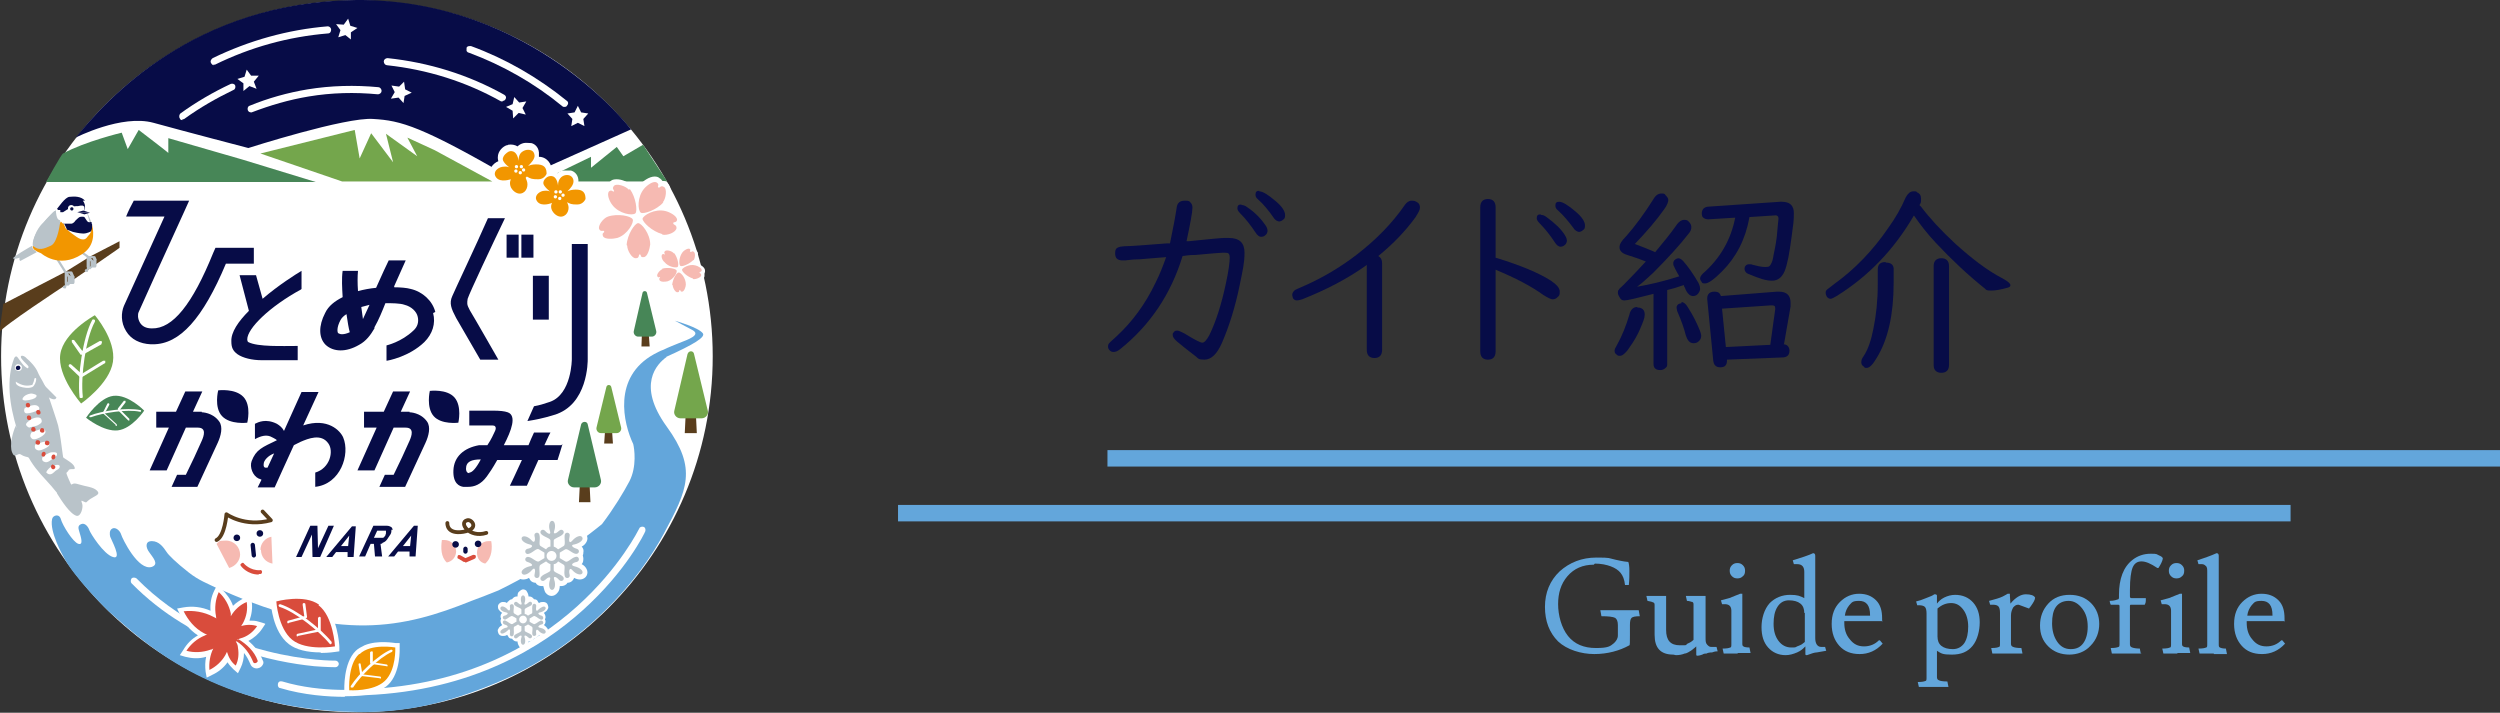 <?xml version="1.0" encoding="UTF-8"?>
<svg id="_レイヤー_1" data-name="レイヤー_1" xmlns="http://www.w3.org/2000/svg" version="1.1" viewBox="0 0 456 130">
  <rect x="0" y="0" width="456" height="130" fill="#333333" stroke="none"/>
  <!-- Generator: Adobe Illustrator 29.5.0, SVG Export Plug-In . SVG Version: 2.1.0 Build 137)  -->
  <defs>
    <style>
      .st0 {
        fill: #63a6db;
      }

      .st1 {
        stroke: #63a6db;
        stroke-miterlimit: 10;
        stroke-width: 3px;
      }

      .st1, .st2, .st3 {
        fill: none;
      }

      .st4 {
        fill: #fff;
      }

      .st5 {
        fill: #f6bab2;
      }

      .st6 {
        fill: #593d1c;
      }

      .st7 {
        fill: #b9c3c9;
      }

      .st8 {
        fill: #478657;
      }

      .st9 {
        fill: #63a6db;
      }

      .st10 {
        fill: #f29600;
      }

      .st11 {
        fill: #070c47;
      }

      .st12 {
        fill: #d94c3c;
      }

      .st3 {
        stroke: #593d1c;
        stroke-linecap: round;
        stroke-linejoin: round;
        stroke-width: .7px;
      }

      .st13 {
        fill: #74a64c;
      }
    </style>
  </defs>
  <rect class="st2" x="202" width="212" height="130"/>
  <line class="st1" x1="417.8" y1="93.6" x2="163.8" y2="93.6"/>
  <line class="st1" x1="202" y1="83.6" x2="456" y2="83.6"/>
  <g>
    <circle class="st4" cx="65.1" cy="65" r="64.9"/>
    <g>
      <path class="st4" d="M15.9,38.7c0,0,0,0,0,0,0,0,0-.1,0-.3s0-.4,0-.4c0,0,0-.2,0-.2l-.3-.2h-.8c0,0-.8,0-.8,0l-1.9,1.2-.2.2h-.3s0-.2,0-.2v-.2h-.7c0,0,0-.2,0-.2,0,0,0,0,0,0,0,0,0,0-.2.2v.6c0,0-.2.2-.2.3s0,.3,0,.3v.2c.1,0,.3,0,.3,0l.2.2.5.2h0s.4.4.4.4h0c0,0,1,.1,1,.1s.5,0,.5,0c0,0,.2,0,.3-.1.1,0,.4-.3.4-.3,0,0,.5-.4.5-.4l.3-.4h.9s.1.2.1.3c0,0,.2.3.3.4,0,0,.3.3.3.3h.3s-.6-1.8-.6-1.8v-.2Z"/>
      <path class="st7" d="M15.9,38.7v.2c0,0,.5,1.8.5,1.8h.1s.2,0,.2,0h0c-.3-.9-.7-1.7-.8-1.9Z"/>
      <g>
        <path class="st0" d="M121.5,65.1c5.1-2.3,7.2-3.6,6.7-4.3-.8-1.1-5.1-2.3-5.1-2.3,0,0,1.3.7,3.2,1.7,1.6.9-.7,1.7-2.5,2.4-.7.3-1.8.7-2.8,1.2-.6.2-1.1.5-1.7.8,0,0,0,0,0,0h0c-7.6,4.2-5.6,12.6-3.8,16.4.2.8.7,4.1-.7,6.8-1,1.9-2.8,4.9-5,7.8-1.6,1.3-9,7.3-18.9,12.1-1.7.7-3.3,1.3-4.9,1.9-12.4,5-24.1,7.6-45.6-2,0,0-.4-.1-.8-.3-1.8-.9-3.3-1.4-5.2-2.9-2.3-1.8-3.7-3.2-4-3.7-.6-.9-1.4-2-2.7-2s-1.1,1.2-.5,2c.6.9,1.9,2.2.5,2.7-2.5.8-5.4-5.2-5.6-5.9-.2-.7-1-1.4-1.6-1.1-.6.3-.5,1.1-.4,1.5.1.4,2.3,4.3.5,3.7-1.7-.5-4.1-4.3-4.3-4.9-.2-.6-.8-1.4-1.5-1.1-.7.3-.5.8-.3,1.5.2.7.8,2.4-.2,2.1-1-.3-2.9-3.4-3.2-4.5-.3-1.1-1.5-.7-1.6,0-.5,2.3,2,6.7,2,6.7,1.9,3.9,8.3,10.1,8.3,10.1,6.3,5.5,18.2,17.1,42.8,18.3,7.3.3,15.3,0,27.8-5.2,16.4-6.8,26.4-19.2,30.7-27.3,4.3-8,6.1-11.8.5-19.5-5.5-7.6-1.8-11.4,0-12.7Z"/>
        <path class="st11" d="M13.8,25.1s8.4-4.3,14.2-2.7,17.3,4.6,17.3,4.6c0,0,17.8-5.7,22.8-5.3,5,.3,8.7,1.2,26,11.3l21-9.4S97.2-.2,65,0C35.3.3,19.4,18.2,13.8,25.1Z"/>
        <path class="st4" d="M103,19.5c-.2,0-.3,0-.4-.1-5.1-4.2-10.9-7.5-17.1-9.8-.2,0-.3-.2-.4-.3,0-.2,0-.3,0-.5,0-.3.3-.4.6-.4s.2,0,.2,0c6.3,2.3,12.2,5.7,17.5,10,.3.2.3.6,0,.9-.1.2-.3.2-.5.2Z"/>
        <path class="st4" d="M39,11.9h0c-.2,0-.4-.2-.5-.4-.2-.3,0-.7.3-.9,6.6-3.2,13.7-5.2,21-5.8h0c.3,0,.6.3.6.6,0,.4-.2.7-.6.7-7.2.6-14.1,2.5-20.6,5.7,0,0-.2,0-.3,0h0Z"/>
        <polygon class="st4" points="45 12.7 45.8 13.8 47.2 13.8 46.3 14.9 46.8 16.2 45.5 15.7 44.4 16.6 44.4 15.2 43.3 14.4 44.6 14 45 12.7"/>
        <polygon class="st4" points="63.5 3.4 63.9 4.7 65.2 5.1 64 5.9 64 7.2 63 6.4 61.7 6.8 62.1 5.5 61.3 4.4 62.7 4.5 63.5 3.4"/>
        <polygon class="st4" points="73.7 14.9 73.9 16.3 75.1 16.9 73.8 17.5 73.6 18.8 72.7 17.8 71.3 18 72 16.8 71.4 15.6 72.8 15.8 73.7 14.9"/>
        <polygon class="st4" points="105.4 19.3 106 20.5 107.3 20.7 106.4 21.7 106.6 23 105.4 22.4 104.2 23 104.4 21.7 103.5 20.7 104.8 20.5 105.4 19.3"/>
        <polygon class="st4" points="93.8 17.7 94.7 18.7 96 18.5 95.3 19.7 95.9 20.9 94.6 20.6 93.6 21.6 93.5 20.2 92.3 19.5 93.5 19 93.8 17.7"/>
        <polygon class="st8" points="117.3 26.4 113.7 28.5 112.5 26.8 107.8 30.6 107.8 28.6 98.5 33.1 121.7 33.1 117.3 26.4"/>
        <path class="st8" d="M30.7,25.1v2.8c.1,0-5.4-4.2-5.4-4.2l-2,3.5-1.1-3s-6.7,1.6-10.7,3.8c-.3.1-3.1,5.2-3.1,5.2h49.2l-13.4-4.1-13.5-3.9Z"/>
        <polygon class="st13" points="74.3 25.1 76.1 28.5 70.4 24.4 71.7 29.6 67.7 24.3 65.6 28.9 64.7 23.7 47.5 28 62.4 33.1 89.8 33.1 79.3 27.4 74.3 25.1"/>
        <g>
          <polygon class="st6" points="126.9 74.9 125.1 74.9 124.9 79 127.1 79 126.9 74.9"/>
          <path class="st13" d="M128,76.3h-3.9c-.7,0-1.3-.7-1.1-1.4l2.4-10.3c.2-.7,1.1-.7,1.2,0l2.5,10.3c.2.7-.4,1.4-1.1,1.4Z"/>
        </g>
        <g>
          <polygon class="st6" points="118.3 60.4 117.1 60.4 117 63.2 118.5 63.2 118.3 60.4"/>
          <path class="st8" d="M119.1,61.4h-2.7c-.5,0-.9-.5-.8-1l1.6-7c.1-.4.7-.4.8,0l1.7,7c.1.5-.3,1-.8,1Z"/>
        </g>
        <g>
          <polygon class="st6" points="107.5 87.6 105.8 87.6 105.6 91.6 107.7 91.6 107.5 87.6"/>
          <path class="st8" d="M108.5,88.9h-3.8c-.7,0-1.3-.7-1.1-1.4l2.4-10.1c.2-.6,1.1-.6,1.2,0l2.4,10.1c.2.7-.4,1.4-1.1,1.4Z"/>
        </g>
        <g>
          <polygon class="st6" points="111.6 78 110.4 78 110.2 80.9 111.8 80.9 111.6 78"/>
          <path class="st13" d="M112.4,79h-2.8c-.5,0-.9-.5-.8-1l1.8-7.4c.1-.5.8-.5.9,0l1.8,7.4c.1.5-.3,1-.8,1Z"/>
        </g>
        <path class="st4" d="M45.8,20.5c-.2,0-.5-.1-.6-.4-.1-.3,0-.7.3-.8,3.4-1.4,7-2.4,10.6-3,4.3-.7,8.6-.8,12.9-.4.3,0,.6.3.6.7,0,.3-.3.6-.7.6-4.2-.4-8.4-.3-12.6.4-3.6.6-7,1.6-10.4,2.9,0,0-.2,0-.2,0Z"/>
        <path class="st4" d="M33.3,21.9c-.2,0-.4,0-.5-.3-.2-.3-.1-.7.1-.9,2.9-2.1,6-3.9,9.2-5.4.3-.1.7,0,.8.3.1.3,0,.7-.3.8-3.1,1.5-6.1,3.2-9,5.3-.1,0-.2.1-.4.1Z"/>
        <path class="st4" d="M91.7,18.5c-.1,0-.2,0-.3,0-6.4-3.6-13.4-5.8-20.8-6.6-.3,0-.6-.3-.6-.7,0-.3.3-.6.7-.6,7.5.8,14.7,3,21.3,6.7.3.2.4.5.2.8-.1.2-.3.3-.5.3Z"/>
        <path class="st4" d="M62.9,127.1c-3,0-7.5-.3-11.8-1.6-.3,0-.5-.4-.4-.8s.4-.5.8-.4c7.3,2.2,15.1,1.4,15.2,1.4,36.5-1.5,49.7-29,49.9-29.3.1-.3.5-.4.8-.3.3.1.4.5.3.8-.1.3-3.4,7.2-11.4,14.4-7.3,6.6-20.1,14.7-39.6,15.5-.1,0-1.6.2-3.8.2Z"/>
        <path class="st4" d="M57.2,121.5c-7-.7-21.8-3.5-33.2-15.1-.2-.2-.2-.6,0-.9.2-.2.6-.2.9,0,15,15.3,36.1,15,36.3,15,.3,0,.6.3.6.6,0,.3-.3.6-.6.6,0,0-1.6,0-4.1-.2Z"/>
        <g>
          <path class="st4" d="M121.6,37.6c0,0-.1,0-.2,0,0,0,.1-.1.2-.2.6-.7.8-2,.7-2.9-.1-.7-.5-1.1-.7-1.3-.3-.2-.5-.2-.8-.2-.1-.2-.3-.4-.5-.5-.2-.2-.5-.3-.9-.3-1,0-2.2.9-2.7,1.5-.3.4-.6.8-.8,1.3-.2-.4-.4-.7-.6-1-.6-.8-1.9-1.3-2.8-1.3s-1.1.3-1.3.5c-.2.2-.3.5-.4.7-.2,0-.4.2-.6.4-1,1,0,2.9.5,3.7.1.2.3.4.5.5-.2,0-.5.1-.7.2-.9.3-1.8,1.3-2.1,2.1-.3.7-.2,1.2,0,1.5.1.3.3.5.5.6,0,.2,0,.5.1.6.2.5.7,1,2.1,1s1.1,0,1.6-.2c.2,0,.5-.2.7-.3,0,.2,0,.4,0,.6,0,.9.5,2,1.1,2.6.4.4.9.7,1.4.7h0s0,0,0,0c.3,0,.6-.1.8-.3.2,0,.4.1.6.1h0c1.4,0,2-2.1,2-3.1,0-.5,0-.9-.1-1.3.4.2.8.3,1.2.4.2,0,.4,0,.6,0,1.2,0,3-.8,3.1-2,0-.3,0-.6-.1-.8.1-.2.2-.4.2-.6.2-1.4-1.7-2.3-2.7-2.6Z"/>
          <path class="st5" d="M114.4,44.8c0,.9.9,2.4,1.6,2.3.7,0,.4-.7.7-.7.3,0,0,.6.7.5.7,0,1.1-1.5,1.2-2.3,0-2-1.6-3.9-2.2-3.9-.6,0-2,2.1-2.1,4Z"/>
          <path class="st5" d="M110.9,39.5c-.9.3-1.9,1.7-1.6,2.3.3.6.8.1.9.4.1.3-.5.2-.2.9.3.6,1.8.5,2.6.3,1.9-.6,3.1-2.9,2.8-3.4-.3-.6-2.7-1.1-4.5-.5Z"/>
          <path class="st5" d="M114.7,34.6c-.6-.7-2.3-1.2-2.7-.7-.5.5.1.8,0,1-.2.2-.4-.4-.9,0-.5.5.1,1.9.6,2.5,1.2,1.6,3.7,2,4.2,1.5.4-.4.1-2.9-1-4.4Z"/>
          <path class="st5" d="M120.9,36.9c.6-.7.8-2.5.2-2.8-.6-.4-.8.3-1,.1-.3-.2.3-.5-.3-.9-.6-.4-1.8.5-2.3,1.1-1.3,1.5-1.2,4-.6,4.4.5.3,2.9-.5,4.1-1.9Z"/>
          <path class="st5" d="M120.8,42.8c.9.2,2.5-.4,2.6-1.2,0-.7-.6-.5-.6-.9,0-.3.6,0,.7-.6,0-.7-1.3-1.4-2.1-1.6-2-.5-4.1.8-4.2,1.4,0,.6,1.7,2.3,3.6,2.8Z"/>
        </g>
        <g>
          <path class="st4" d="M126.9,48s0,0-.1,0c0,0,0,0,.1-.1.4-.4.5-1.2.4-1.6,0-.4-.3-.6-.4-.7-.1,0-.3-.1-.4-.1,0-.1-.2-.2-.3-.3-.1,0-.3-.1-.5-.1-.6,0-1.2.5-1.5.9-.2.2-.3.5-.4.7-.1-.2-.2-.4-.4-.6-.4-.5-1.1-.7-1.6-.7s-.6.1-.7.3c-.1.1-.2.3-.2.4-.1,0-.2.1-.3.2-.6.6,0,1.7.3,2.1,0,.1.2.2.3.3-.1,0-.3,0-.4,0-.5.2-1,.7-1.2,1.2-.2.4-.1.7,0,.9,0,.2.2.3.3.4,0,.1,0,.3,0,.4.1.3.4.6,1.2.6s.7,0,.9-.1c.1,0,.3-.1.4-.2,0,.1,0,.2,0,.3,0,.5.3,1.1.6,1.5.2.3.5.4.8.4h0s0,0,0,0c.2,0,.3,0,.4-.2.1,0,.2,0,.3,0h0c.8,0,1.1-1.2,1.2-1.8,0-.3,0-.5,0-.8.2.1.5.2.7.2.1,0,.2,0,.3,0,.7,0,1.7-.4,1.8-1.1,0-.2,0-.3,0-.5,0-.1.1-.2.1-.4.1-.8-1-1.3-1.6-1.5Z"/>
          <path class="st5" d="M122.7,52c0,.5.5,1.4.9,1.3.4,0,.2-.4.4-.4.2,0,0,.3.4.3.4,0,.7-.9.7-1.3,0-1.2-.9-2.2-1.3-2.2-.4,0-1.1,1.2-1.2,2.3Z"/>
          <path class="st5" d="M120.8,49.1c-.5.2-1.1,1-.9,1.3.2.4.5,0,.5.2,0,.2-.3.1-.1.5.2.4,1.1.3,1.5.2,1.1-.4,1.8-1.6,1.6-2-.2-.3-1.5-.6-2.6-.3Z"/>
          <path class="st5" d="M122.9,46.2c-.3-.4-1.3-.7-1.6-.4-.3.3,0,.5,0,.6-.1.1-.2-.2-.5,0-.3.3,0,1.1.4,1.4.7.9,2.1,1.1,2.4.9.3-.3,0-1.7-.6-2.5Z"/>
          <path class="st5" d="M126.5,47.5c.3-.4.4-1.4,0-1.6-.3-.2-.4.2-.6,0-.2-.1.2-.3-.1-.5-.3-.2-1.1.3-1.3.6-.7.9-.7,2.3-.4,2.5.3.2,1.6-.3,2.4-1.1Z"/>
          <path class="st5" d="M126.4,50.9c.5.1,1.5-.3,1.5-.7,0-.4-.3-.3-.3-.5,0-.2.3,0,.4-.4,0-.4-.7-.8-1.2-.9-1.1-.3-2.4.5-2.4.8,0,.4,1,1.3,2,1.6Z"/>
        </g>
        <g>
          <path class="st13" d="M11,64.6c-.6,4,3.8,9,3.8,9,0,0,5.2-3.6,5.8-7.6s-3.3-8.5-3.3-8.5c0,0-5.7,3.1-6.3,7.1Z"/>
          <path class="st4" d="M14.9,72.6s0,0-.1,0c-.2,0-.3,0-.3-.3-.4-3.7.6-10.7,2.3-13.9,0-.1.2-.2.4-.1.1,0,.2.2.1.4-1.7,3.1-2.6,10-2.2,13.6,0,.1,0,.2-.1.3Z"/>
          <path class="st4" d="M14.9,68.8c-.1,0-.2,0-.3,0l-2-1.9c-.1-.1-.1-.3,0-.4.1-.1.3-.1.4,0l1.9,1.7,3.9-2.4c.1,0,.3,0,.4,0,0,.1,0,.3,0,.4l-4.1,2.5s0,0,0,0Z"/>
          <path class="st4" d="M18.5,62.8h0s-3.4,1.9-3.4,1.9c-.1,0-.3,0-.4,0l-1.6-2.3c0-.1,0-.3,0-.4.1,0,.3,0,.4,0l1.5,2,3.2-1.8c.1,0,.3,0,.4.1,0,.1,0,.3-.1.4Z"/>
        </g>
        <g>
          <path class="st4" d="M48.2,113.7l-1-.3c-.6-.2-1.1-.2-1.7-.2.4-1.1.6-2.3.4-3.6l-.2-1.1-1,.5c-.8.4-1.6.9-2.2,1.5-.4-1.2-1.2-2.2-2.1-3.1l-.8-.7-.5,1c-.6,1.2-.8,2.4-.7,3.7-1.6-.7-3.3-.9-5-.6l-1.1.2.5,1c.7,1.6,1.8,2.9,3.3,3.9-1.1.6-2,1.5-2.7,2.7l-.6.9,1,.3c1.2.3,2.5.4,3.8,0-.2.9-.2,1.8-.1,2.7l.2,1.1,1-.5c1.1-.5,2.1-1.3,2.8-2.3.3.5.7.9,1.1,1.3l.8.7.5-1c.4-.8.6-1.8.6-2.7.5.6.8,1.2,1.2,2.1.2.5.8.8,1.3.7s.7-.3.9-.6.2-.6,0-.9c-.5-1.3-1.4-2.5-2.6-3.5,1-.5,1.9-1.3,2.5-2.2l.6-.9Z"/>
          <path class="st12" d="M43.4,116.7h-.2c.4-.2.8-.3,1.1-.4,1.1-.4,2-1.2,2.6-2.1-.9-.3-2-.3-2.9,0,.1-.2.2-.4.3-.5.7-1.3.9-2.6.7-3.9-1.2.5-2.2,1.4-2.9,2.6,0-.2,0-.3,0-.5-.3-1.5-1.1-2.9-2.2-3.9-.6,1.3-.8,2.9-.5,4.4,0,.1,0,.3.1.4-.2-.1-.4-.2-.6-.3-1.7-.9-3.6-1.2-5.4-1,.8,1.6,2,3.1,3.7,4,.2.1.4.2.6.3-.1,0-.3,0-.4.1-1.5.6-2.6,1.6-3.4,2.8,1.4.4,3,.3,4.4-.2.2,0,.3-.1.5-.2-.6,1.2-.8,2.6-.7,3.9,1.2-.6,2.2-1.5,2.9-2.7.1-.2.2-.4.3-.6.3,1,.8,1.9,1.6,2.5.5-1,.6-2.1.4-3.3,0-.4-.2-.8-.4-1.1h.2c1.4.9,2.4,2.3,3,3.8.2.4.9,0,.8-.3-.6-1.7-2-3-3.5-3.9Z"/>
        </g>
        <g>
          <g>
            <g>
              <path class="st11" d="M55,52.7v-3.3c-1,.6-4.2,2.6-7.1,5.1l-1.2-4.3h-3s1.7,6.5,1.7,6.5c-1.9,1.9-3.3,3.9-3.2,5.6,0,1.1.3,1.7,1.1,2.3,1,.7,2.7,1.1,4.4,1.1,2.7,0,5.4,0,6.6,0v-2.6c-2.7,0-7.3.2-9-.7-.1,0-.2-.3-.2-.5,0-2,4.1-6,9.8-9.1Z"/>
              <g>
                <path class="st11" d="M74.7,75.1h-1.6l1.7-3.7h-3.1s-1.7,3.7-1.7,3.7h-3.6v2.9h2.3l-3.5,7.8h3.1s3.5-7.8,3.5-7.8h2.2c1.6,0,1.1,1.5.7,2.4-.7,1.6-1.9,4.2-2.9,6.2h-1.6s-1,2.2-1,2.2h4.7s0,0,0,0c.7-1.5,2.6-5.6,3.7-8,.6-1.3,1-2.9.3-3.9-1.2-1.7-3.2-1.7-3.2-1.7Z"/>
                <path class="st11" d="M82.9,72.5c-1.4-1.6-4.5-1.2-4.5-1.2,0,0-.7,3,.7,4.6,1.4,1.6,4.5,1.2,4.5,1.2,0,0,.7-3-.7-4.6Z"/>
              </g>
              <g>
                <g>
                  <path class="st11" d="M62.6,79.8c-.5-1.2-2.8-3.7-7.3-2.2l2.8-6.1h-3.1s-1.4,3.1-1.4,3.1h0s-1.8,4-1.8,4c-.3-.6-.8-1-1.3-1.3-2-1-3.4-.3-4,0v2.8c1.1-.6,2-.8,2.8-.5,0,0,1.1.5,1.2.7-2.7,1.3-3.8,1.7-4.6,3.8-.4,1.1.2,2.7,1.3,3.2.1,0,.3.1.5.2l-.7,1.4h3.1s1.4-3.1,1.4-3.1h0s2.1-4.6,2.1-4.6c.4-.2.8-.4,1.2-.6,1.4-.6,3.8-1.6,5.1.3,1,1.4.3,4.5-2.4,5.3v2.6c4.6-.5,6.4-5.9,5.1-9ZM48.4,85.3s-.4,0-.3-.7c0-.6.8-1.5,1.9-1.9l-1.2,2.6c-.1,0-.2,0-.3,0Z"/>
                  <path class="st11" d="M79.4,56.9c-.5-2-2.3-3.7-4.5-4.2-.7-.2-1.9-.3-3-.3,0,0,0-.1,0-.2l2.1-4.7h-3.1s-.9,1.9-.9,1.9h0s0,0,0,0l-1.4,3.1c-1.1.1-2.2.3-3.3.6-.1-1.4-.1-2.7,0-3.7h-2.8c-.2,1.4-.1,3.1,0,4.8-1.4.7-2.6,1.6-3.2,2.9-1.2,2.3-1.2,4.5.1,5.8,1.4,1.3,3.7,1.4,6.1,0,1.3-.7,2.1-1.8,2.8-3h0s0-.2,0-.2c.8-1.4,1.4-2.9,2-4.4,1.1,0,2.7,0,3.5.3,1.2.3,2.2,1.2,2.4,2.2.2.9,0,1.8-.8,2.5-2.2,2.1-4.9,2.7-4.9,2.7v2.8c.2,0,4.1-.7,6.9-3.4,1.5-1.5,2.1-3.4,1.6-5.3ZM67.4,55.6l-1.2,2.6c-.1-.7-.2-1.4-.3-2.2.5-.1,1-.3,1.5-.4ZM61.7,60.8c-.2-.2-.3-1.1.4-2.4.2-.4.6-.8,1.1-1.1.2,1.4.4,2.6.6,3.3-1.1.5-1.8.4-2,.2Z"/>
                </g>
                <g>
                  <path class="st11" d="M36.8,75.1h-1.6l1.7-3.7h-3.1s-1.7,3.7-1.7,3.7h-3.6v2.9h2.3l-3.5,7.8h3.1s3.5-7.8,3.5-7.8h2.2c1.6,0,1.1,1.5.7,2.4-.7,1.6-1.9,4.2-2.9,6.2h-1.6s-1,2.2-1,2.2h4.7s0,0,0,0c.7-1.5,2.6-5.6,3.7-8,.6-1.3,1-2.9.3-3.9-1.2-1.7-3.2-1.7-3.2-1.7Z"/>
                  <path class="st11" d="M44.4,72.4c-1.5-1.6-4.6-1.2-4.6-1.2,0,0-.8,3.1.7,4.7s4.6,1.2,4.6,1.2c0,0,.8-3.1-.7-4.7Z"/>
                </g>
              </g>
              <g>
                <rect class="st11" x="92.4" y="42.8" width="2.2" height="4.2"/>
                <rect class="st11" x="95.1" y="42.8" width="2.2" height="4.2"/>
                <path class="st11" d="M92.1,39.8h-3.1c-2.1,4.8-6,13-6.5,14.2-.6,1.3-.2,2.3.7,4,.8,1.4,4.4,7.6,4.4,7.6h3.3s-4.4-7.7-5.2-9c-.6-1.1-.5-1.3-.4-2.1.3-1,4.4-9.7,6.8-14.7Z"/>
              </g>
            </g>
            <path class="st11" d="M39.3,45.2l-.4.9c-3.8,9.4-7.4,13.9-11.2,13.8-1.1,0-1.8-.4-2.2-1.1-.4-.7-.4-1.5-.2-1.9.2-.5,5.5-12.2,8.3-18.3l.9-2h-10.1c-.5.9-1,1.9-1.4,2.9h7c-2.1,4.7-7.2,15.8-7.4,16.3-.5,1.2-.6,3,.4,4.6.9,1.5,2.5,2.3,4.5,2.4.1,0,.2,0,.4,0,4.9,0,9.1-4.7,13.3-14.7h5.1v-2.9h-7Z"/>
          </g>
          <g>
            <rect class="st11" x="97.2" y="50.3" width="2.9" height="8"/>
            <path class="st11" d="M107.2,65.5v-21h-2.9v21c0,0,0,6.4-4,7.8-1.2.4-1.8.6-2.9.8l-1.2,2.7c1.3-.2,2.9-.5,4.8-1.1,6.3-1.8,6.2-9.9,6.2-10.2Z"/>
          </g>
          <path class="st11" d="M102.4,81.2h-3.1c.4-.8.7-1.6,1.1-2.3h-3c-.4.8-.7,1.6-1,2.3h-2.2s-2.3,0-2.3,0c1.4-2.7,2.4-5.4.7-6-.6-.2-1.3-.3-2.9-.3-2.1,0-4,0-4.1,0v2.7s2.1,0,4.2,0c1,0,.5,1,.5,1-.3.6-.6,1.4-1.4,2.6h-1.5c-2.8.5-4.6,2.1-4.7,4.6-.1,2.4,1.1,2.9,1.8,3,.3,0,.7,0,.9,0,1.1,0,2.3-.4,3.4-1.9.5-.7,1-1.4,1.9-3h2.6s1.9,0,1.9,0c-1.1,2.4-1.9,4.1-2.2,4.7h3.1c.6-1.4,1.4-3.1,2.1-4.7h3.5c.3-.9.6-1.9.9-2.9ZM85.6,86.3c-.5,0-.6-.5-.6-.8,0-1.3,1-1.7,2.7-1.7-.9,1.7-1.6,2.4-2.1,2.4Z"/>
        </g>
        <g>
          <path class="st4" d="M68.9,126c-2.3.9-5.2.8-5.3.8h-.8c0,0,0-.8,0-.8,0-.2-.2-5.1,2.1-7.3.4-.4,1-.7,1.6-1,2.4-1,5.5-.4,5.7-.4h.7c0,.1,0,.8,0,.8,0,.2.2,4.6-2.1,6.8-.5.5-1.1.8-1.9,1.1h0Z"/>
          <path class="st10" d="M65.5,119.3c-2.1,1.9-1.8,6.6-1.8,6.6,0,0,4.4.3,6.5-1.7s1.9-6.1,1.9-6.1c0,0-4.4-.8-6.5,1.2Z"/>
          <path class="st4" d="M64.2,125.4c0,0-.1,0-.2,0,0,0-.1-.2,0-.3,1.4-2.2,4.9-5.6,7.3-6.6.1,0,.2,0,.3.1,0,.1,0,.2-.1.3-2.3,1-5.8,4.4-7.1,6.5,0,0,0,0,0,0Z"/>
          <path class="st4" d="M69.2,123.7s0,0,0,0l-3.3-.4c0,0-.2,0-.2-.2l-.3-1.9c0-.1,0-.2.2-.2.1,0,.2,0,.2.2l.3,1.8,3.2.4c.1,0,.2.1.2.2,0,0,0,.1-.1.2Z"/>
          <path class="st4" d="M70.5,121.5s0,0-.1,0l-2.7-.4c-.1,0-.2-.1-.2-.2v-1.9c0-.1.2-.2.3-.2.1,0,.2,0,.2.2v1.8c0,0,2.5.4,2.5.4.1,0,.2.1.2.2,0,0,0,.1-.1.2Z"/>
        </g>
        <g>
          <path class="st8" d="M20.7,72.2c-2.6.3-5,4-5,4,0,0,3.2,2.6,5.8,2.3s4.8-3.6,4.8-3.6c0,0-2.9-3-5.6-2.7Z"/>
          <path class="st4" d="M16.4,76.1c0,0-.1,0-.1-.1,0,0,0-.2.1-.2,2.2-.9,6.8-1.5,9.2-1,.1,0,.2.1.1.2,0,.1-.1.2-.2.1-2.3-.5-6.8.2-8.9,1,0,0,0,0-.1,0Z"/>
          <path class="st4" d="M21.1,77.5s0,0,0,0l-2.3-2.1c0,0,0-.2,0-.2l.8-1.6c0,0,.2-.1.3,0,0,0,.1.2,0,.3l-.8,1.5,2.2,2c0,0,0,.2,0,.3,0,0-.1,0-.2,0Z"/>
          <path class="st4" d="M23.3,76.6s0,0,0,0l-1.8-1.8c0,0,0-.2,0-.3l1.1-1.4c0,0,.2,0,.3,0,0,0,0,.2,0,.3l-1,1.3,1.7,1.7c0,0,0,.2,0,.3,0,0-.1,0-.2,0Z"/>
        </g>
        <g>
          <path class="st4" d="M58.5,119c-2.5,0-4.5-.5-5.8-1.5-3-2.3-3.3-7.4-3.3-7.6v-.7s.6-.2.6-.2c0,0,1.9-.5,4-.5s3.5.4,4.6,1.3c3,2.3,3.3,7.9,3.3,8.2v.8s-.7.1-.7.1c0,0-1.2.2-2.7.2Z"/>
          <path class="st12" d="M58.1,110.4c2.7,2,3,7.5,3,7.5,0,0-5.2.9-7.8-1.2s-2.9-7-2.9-7c0,0,5.1-1.4,7.8.6Z"/>
          <path class="st4" d="M60.4,117.5c0,0-.1,0-.2,0-1.9-2.3-6.3-5.9-9.2-6.8-.1,0-.2-.2-.2-.3,0-.1.2-.2.3-.2,2.9.9,7.5,4.5,9.4,6.9,0,.1,0,.3,0,.3,0,0,0,0-.1,0Z"/>
          <path class="st4" d="M54.3,116.1c-.1,0-.2,0-.2-.2,0-.1,0-.3.2-.3l3.7-.8v-2.1c.1-.1.2-.2.3-.2.1,0,.2.1.2.2v2.3c-.1.1-.2.2-.3.2l-3.9.8s0,0,0,0Z"/>
          <path class="st4" d="M52.6,113.7c-.1,0-.2,0-.2-.2,0-.1,0-.3.2-.3l2.9-.8-.3-2.1c0-.1,0-.3.2-.3.1,0,.3,0,.3.2l.3,2.3c0,.1,0,.2-.2.3l-3.1.8s0,0,0,0Z"/>
        </g>
        <g>
          <path class="st4" d="M100.6,108.7c-.4,0-.8-.2-1.1-.6-.2-.3-.3-.8-.4-1.2,0,0-.2,0-.3,0-.5,0-.9-.2-1.1-.6-.4,0-.8-.2-1-.5,0-.1-.2-.3-.2-.4-.3.2-.7.3-1.1.3s-.9-.2-1.2-.7c-.2-.4-.2-.8,0-1.2.2-.4.5-.7.9-.9-.3-.3-.4-.7-.3-1.1,0-.2,0-.3.1-.5,0-.1-.1-.3-.1-.5,0-.4,0-.8.3-1.1-.4-.2-.7-.5-.9-.9-.2-.4-.2-.8,0-1.2.2-.4.7-.7,1.2-.7s.7.1,1.1.3c0-.1.1-.3.2-.4.2-.3.6-.5,1-.5.2-.4.7-.6,1.1-.6s.2,0,.3,0c0-.4.1-.9.4-1.2.3-.4.7-.6,1.1-.6s.8.2,1.1.6c.2.3.3.8.4,1.2,0,0,.2,0,.3,0,.5,0,.9.2,1.1.6.4,0,.8.2,1,.5,0,.1.2.3.2.4.3-.2.7-.3,1.1-.3s.9.2,1.2.7c.2.4.2.8,0,1.2-.2.4-.5.7-.9.9.3.3.4.7.3,1.1,0,.2,0,.3-.1.5,0,.1.1.3.1.5,0,.4,0,.8-.3,1.1.4.2.7.5.9.9.2.4.2.8,0,1.2-.2.4-.7.7-1.2.7h0c-.4,0-.7-.1-1.1-.3,0,.1-.1.3-.2.4-.2.3-.6.5-1,.5-.2.4-.7.6-1.1.6s-.2,0-.3,0c0,.4-.1.9-.4,1.2-.3.4-.7.6-1.1.6ZM100.6,101.3s0,0,0,0h0,0Z"/>
          <path class="st7" d="M104.8,103.3c-.9-.2-.3-.7.4-.8.7-.2.4-1.2-.3-.9-.7.2-1.4,1.1-1.8.8-.3-.2-.8-.5-1-.6,0-.2,0-.3,0-.5s0-.3,0-.5c.2-.1.7-.4,1-.6.4-.2,1.1.6,1.8.8.7.2,1-.7.3-.9-.7-.2-1.3-.7-.4-.8.9-.2,1.7-.8,1.4-1.3-.3-.5-1.2-.1-1.8.6-.6.7-.7,0-.5-.8.2-.7-.8-.9-.9-.2-.1.7.2,1.8-.2,2-.3.2-.8.5-1,.6-.2-.2-.5-.4-.8-.5v-1.1c0-.4,1.1-.6,1.6-1.1.6-.5-.1-1.2-.6-.7-.5.5-1.2.8-.9,0,.3-.9.1-1.8-.4-1.8s-.7,1-.4,1.8c.3.9-.4.6-.9,0-.5-.5-1.2.2-.6.7.6.5,1.6.7,1.6,1.1v1.1c-.3,0-.6.2-.8.5-.2-.1-.7-.4-1-.6-.4-.2,0-1.2-.2-2-.1-.7-1.1-.5-.9.2.2.7,0,1.4-.5.8-.6-.7-1.5-1-1.8-.6-.3.5.5,1.1,1.4,1.3.9.2.3.7-.4.8-.7.2-.4,1.2.3.9.7-.2,1.4-1.1,1.8-.8.3.2.8.5,1,.6,0,.2,0,.3,0,.5s0,.3,0,.5c-.2.1-.7.4-1,.6-.4.2-1.1-.6-1.8-.8-.7-.2-1,.7-.3.9.7.2,1.3.7.4.8-.9.2-1.7.8-1.4,1.3.3.5,1.2.1,1.8-.6.6-.7.7,0,.5.8-.2.7.8.9.9.2.1-.7-.2-1.8.2-2,.3-.2.8-.5,1-.6.2.2.5.4.8.5v1.1c0,.4-1.1.6-1.6,1.1-.6.5.1,1.2.6.7.5-.5,1.2-.8.9,0-.3.9-.1,1.8.4,1.8s.7-1,.4-1.8c-.3-.9.4-.6.9,0,.5.5,1.2-.2.6-.7-.6-.5-1.6-.7-1.6-1.1v-1.1c.3,0,.6-.2.8-.5.2.1.7.4,1,.6.4.2,0,1.2.2,2,.1.7,1.1.5.9-.2-.2-.7,0-1.4.5-.8.6.7,1.5,1,1.8.6.3-.5-.5-1.1-1.4-1.3ZM100.6,102.3c-.5,0-.9-.4-.9-.9s.4-.9.9-.9.9.4.9.9-.4.9-.9.9Z"/>
        </g>
      </g>
      <g>
        <polygon class="st11" points="59.9 95.9 58 100 57.9 95.9 56.6 95.9 54 101.6 55 101.6 56.9 97.5 57 101.6 58.4 101.6 60.9 95.9 59.9 95.9"/>
        <path class="st11" d="M59.5,101.6h1.1l.7-.9h2.1v.9c0,0,1.1,0,1.1,0l.4-5.6h-.7l-4.7,5.6ZM62.2,99.6l1.5-1.9-.2,1.9h-1.4Z"/>
        <path class="st11" d="M71.6,96.7c0-.3-.1-.5-.3-.6-.2-.1-.4-.2-.7-.2h-2.5l-2.6,5.6h1.1l1-2.3h.6l.2,2.3h1.3l-.3-2.3c.1,0,.3,0,.4-.2.3-.1.6-.3.8-.6.2-.3.4-.6.6-.9.2-.3.2-.6.2-.9ZM70.3,97.6c0,.1-.1.2-.2.3,0,.1-.2.2-.3.2-.1,0-.2,0-.3,0h-1.3l.6-1.3h1.3c.1,0,.2,0,.3,0,0,0,0,.1,0,.2,0,.1,0,.2,0,.3Z"/>
        <path class="st11" d="M75.5,95.9l-4.7,5.6h1.1l.7-.9h2.1v.9c0,0,1.1,0,1.1,0l.4-5.6h-.7ZM73.5,99.6l1.5-1.9-.2,1.9h-1.4Z"/>
      </g>
      <g>
        <path class="st6" d="M.7,55.4l11.2-5.8,4.5-2.8,5.4-2.8v1.2c.1,0-10,6.9-10,6.9,0,0-11.6,7.6-11.9,8.5l.7-5.2Z"/>
        <g>
          <path class="st7" d="M17.7,47.5s0,0,0,0l-.3-.7c0,0-.1-.1-.2-.1h-1s-1.1-.8-1.1-.8c-.1,0-.3,0-.3,0,0,.1,0,.3,0,.3l1,.7v1.8c.1,0,0,.4,0,.4h-.2c-.1.1-.2.3-.1.4,0,0,.1.1.2.1s0,0,0,0h.3c0-.1.1-.2.1-.3v-.2c0,0,.1,0,.2,0s.1,0,.2,0l.3-.3c0,0,.1,0,.2,0h.4c.1,0,.2-.2.2-.3v-1.1ZM16.4,48.7v-1.2c-.1,0-.1,0-.1,0l.2.2v.8s-.1.2-.1.2ZM17.1,48.5v-.9c0,0,0-.1-.1-.1l-.4-.4h.3s.2.5.2.5v.9c0,0-.1,0-.1,0Z"/>
          <path class="st7" d="M13.5,50.3s0,0,0,0l-.3-.7c0,0-.1-.1-.2-.1h-.9s-1.5-2.4-1.5-2.4c0-.1-.2-.1-.3,0-.1,0-.1.2,0,.3l1.5,2.4v1.9c.1,0,0,.4,0,.4h-.2c-.1.1-.2.3-.1.4,0,0,.1.1.2.1s0,0,0,0h.3c0-.1.1-.2.1-.3v-.2c0,0,.1,0,.2,0s.1,0,.2,0l.3-.3c0,0,.1,0,.2,0h.4c.1,0,.2-.2.2-.3v-1.1ZM12.3,51.5v-1.2c-.1,0-.1,0-.1,0l.2.2v.8s-.1.2-.1.2ZM12.9,51.3v-.9c0,0,0-.1-.1-.1l-.4-.4h.3s.2.5.2.5v.9c0,0-.1,0-.1,0Z"/>
          <path class="st7" d="M10,39.3s0,.3,0,.3v.2c.1,0,.3,0,.3,0l.2.2.5.2-.2.3h-.4c0,.1-.2.5-.2.5,0,0-.2.3-.2.3,0,0-.2.3-.2.3,0,0-.4.5-.4.5,0,0-.4.6-.4.6l-.5.3-.3.2-.3.2-.3.3-.3.3v.3c0,0-.2.2-.2.2v.6c0,0-.1-.2-.1-.2l-.5-.2h-.5c.2-2.7,1.9-4.1,1.9-4.1,0,0,1.9-2.1,2-2.1,0,0,.2,0,.3-.2v.6c0,0-.2.2-.2.3Z"/>
          <path class="st7" d="M5.9,44.9v.3s.2.3.2.3l.3.2.3.3-3,1.6s-.3-.2-.1-.6c0,0-1.2.4-1.2.1s2.8-1.9,3.5-2.3Z"/>
          <path class="st11" d="M15.5,36.6c-.7-.8-1.9-.8-2.8-.7-.8,0-2.1,2-2.3,2.2h0c0,0,.2.2.2.2h.4v.2c0,0,0,.2,0,.2h.3s.2,0,.2,0c.8-.5,1.6-1.1,2.4-1.1h.3s.5-.1.5-.1h.4l.3.2s0,0,0,.1c0,0,0,.3,0,.4s0,.3,0,.3c0,0,.4-1.1-.3-1.9Z"/>
          <path class="st10" d="M15.3,44"/>
          <path class="st4" d="M12.5,41.8s.6,0,.7,0,.4,0,.4,0c0,0,.3,0,.3,0s1,0,1,0h.8c0,0,.8,0,.8,0h0s-.2.2-.2.3-.2.3-.2.3l-.2.3s-.2.3-.2.3c0,0-.4.4-.4.4l-.3.3h-.6s-.6-.4-.6-.4l-.3-.3-.3-.4-.4-.5s-.4-.4-.4-.5c0,0,0-.1,0-.2h.3Z"/>
          <path class="st11" d="M11.6,40.8c.3,0,.7,0,.7,0s.7,0,.7,0c.3,0,.7-.4.7-.5,0,0,.6-.6.8-.7s.8-.1.9,0,.3.5.4.6c.3.5.7.3.7.3h.2s0,0,0,0c0,.1,0,.3.1.4,0,0,0,0,0,0,0,0,0,.5,0,.5v.6c0,0-.2.2-.2.2,0,0-.7.4-1.4.4s-1.9-.3-1.9-.3-1-.4-1.1-.4h0c0-.2-.6-1.3-.6-1.3Z"/>
          <circle class="st4" cx="13" cy="38" r=".6"/>
          <path class="st10" d="M16.2,42.9c.5-.5.6-1.4.6-1.4,0,0,0-.4,0-.5,0,0,0,0,0,0,.4,1.7.4,4-1.9,5.4-4.2,2.7-7.4-.2-7.4-.2l-.7-.3h0s-.3-.2-.3-.2l-.3-.2-.2-.3v-.3c0,0,.1,0,.1,0,0,0,0,0,0,0h.5c0,0,.5.2.5.2l.2.2v-.6c0,0,0-.2,0-.2v-.3c0,0,.4-.3.4-.3l.3-.3.3-.2.3-.2.5-.3s.4-.5.4-.6c0,0,.4-.5.4-.5,0,0,.2-.3.2-.3,0,0,.2-.3.2-.3l.2-.4h.4c0-.1.2-.4.2-.4l.4.4h0c0,0,0,0,.1,0l.4.9s2,1.7,2.7,1.9,1,0,1.4-.6Z"/>
        </g>
        <polygon class="st11" points="14.1 38.7 15.2 38.4 16.4 38.8 14.1 38.7"/>
        <polygon class="st11" points="16.4 38.8 15.4 39.1 14.1 38.7 16.4 38.8"/>
        <circle class="st11" cx="13.1" cy="38.1" r=".3"/>
      </g>
      <g>
        <path class="st4" d="M102.7,40.5s0,0-.1,0c-.8.1-2.1-.3-2.8-1.6-.1-.2-.2-.5-.3-.7-1.3,0-2.3-.5-2.7-1.5-.2-.5-.1-1.1.1-1.5.3-.5.8-.9,1.3-1.1-.1-.3-.1-.5-.1-.6,0-1.2,1-1.9,1.6-2.1.1,0,.2,0,.3-.1.6-.1,1.2,0,1.7.3,0,0,0,0,0,0,.3-.3.7-.5,1.1-.5s.9,0,1.3,0c.5.1,1.3.6,1.4,1.7,0,.3,0,.5,0,.8.8,0,1.3.4,1.7.9.4.5.6,1.1.5,1.9h0c0,.1,0,.2,0,.2,0,.1-.5,1.3-1.8,1.6s-.4,0-.6,0c-.3,0-.5,0-.7,0,0,.4-.1.8-.3,1.1-.3.6-.9,1.1-1.6,1.2h0Z"/>
        <g>
          <g>
            <path class="st4" d="M95.5,36s0,0-.1,0c-.9.1-2.1-.3-2.8-1.6-.1-.2-.2-.5-.3-.7-1.3.1-2.4-.5-2.8-1.6-.2-.5-.1-1.1.1-1.6.3-.5.8-.9,1.3-1.1-.1-.3-.1-.6-.1-.7,0-1.2,1-2,1.6-2.2.1,0,.2,0,.3-.1.6-.1,1.2,0,1.7.3,0,0,0,0,0,0,.3-.3.7-.5,1.1-.6s.9,0,1.4,0c.5.1,1.3.6,1.4,1.7,0,.3,0,.6,0,.8.8,0,1.4.4,1.8.9.4.5.6,1.2.5,1.9h0c0,.1,0,.2,0,.2,0,.1-.5,1.3-1.9,1.6s-.4,0-.6,0c-.3,0-.6,0-.8,0,0,.4-.1.8-.3,1.1-.3.6-.9,1.1-1.6,1.2s0,0,0,0Z"/>
            <path class="st10" d="M96.1,32.2c.7.4.9.5,2.1.5,1.1,0,1.5-1,1.5-1,0-.8-.2-1.6-1.5-1.7s-1.9.3-1.9.3c.5-.5,1.3-1.3,1.2-2-.1-.8-.7-.9-.7-.9-.6-.2-1.3,0-1.8.5-.5.6-.4,1.5-.4,1.5-.3-2.2-1.6-1.9-1.9-1.7s-.9.6-1,1.3c0,.7,1.3,1.6,1.3,1.6,0,0-.3-.3-1.1-.2-.8,0-1.9.7-1.6,1.6.5,1.3,2.2.9,2.9.7,0,0-.4.6,0,1.5.5.9,1.3,1.2,1.8,1.1,1.1-.2,1.4-1.5,1.1-2.3-.3-.7-.2-.6-.2-.6Z"/>
          </g>
          <circle class="st4" cx="94.2" cy="30.4" r=".3"/>
          <circle class="st4" cx="94.1" cy="31.2" r=".3"/>
          <circle class="st4" cx="94.9" cy="31.5" r=".3"/>
          <circle class="st4" cx="95.5" cy="31" r=".3"/>
          <circle class="st4" cx="95.1" cy="30.4" r=".3"/>
        </g>
        <g>
          <path class="st10" d="M103.3,36.8c.7.4.9.5,2,.5,1.1,0,1.5-1,1.5-1,0-.8-.2-1.6-1.4-1.7s-1.9.3-1.9.3c.5-.5,1.2-1.2,1.1-2-.1-.7-.7-.9-.7-.9-.6-.2-1.3,0-1.7.5-.5.6-.4,1.4-.4,1.4-.3-2.2-1.5-1.8-1.8-1.7s-.9.6-.9,1.2c0,.6,1.3,1.6,1.3,1.6,0,0-.3-.3-1.1-.2-.7,0-1.8.7-1.5,1.6.5,1.3,2.2.9,2.9.6,0,0-.4.6,0,1.4.5.9,1.3,1.2,1.8,1.1,1.1-.2,1.4-1.5,1.1-2.2-.3-.7-.2-.6-.2-.6Z"/>
          <circle class="st4" cx="101.4" cy="35" r=".3"/>
          <circle class="st4" cx="101.3" cy="35.9" r=".3"/>
          <circle class="st4" cx="102.1" cy="36.2" r=".3"/>
          <circle class="st4" cx="102.7" cy="35.6" r=".3"/>
          <circle class="st4" cx="102.2" cy="35" r=".3"/>
        </g>
      </g>
      <g>
        <path class="st4" d="M95.4,118.3c-.3,0-.6-.1-.7-.4-.2-.3-.3-.6-.3-.9,0,0-.2,0-.2,0-.3,0-.6-.2-.8-.5-.3,0-.6-.1-.7-.4,0,0-.1-.2-.2-.3-.3.2-.5.2-.8.2-.4,0-.7-.2-.8-.5-.1-.3-.2-.6,0-.8.1-.3.4-.5.7-.7-.2-.2-.3-.5-.3-.8,0-.1,0-.2.1-.3,0,0,0-.2-.1-.3,0-.3,0-.6.3-.8-.3-.2-.5-.4-.7-.7-.1-.3-.1-.6,0-.8.2-.3.5-.5.8-.5s.5,0,.8.2c0-.1,0-.2.2-.3.2-.2.4-.4.7-.4.2-.3.5-.5.8-.5s.2,0,.2,0c0-.3,0-.7.3-.9.2-.2.5-.4.7-.4s.6.1.7.4c.2.3.3.6.3.9,0,0,.2,0,.2,0,.3,0,.6.2.8.5.3,0,.6.1.7.4,0,0,.1.2.2.3.3-.2.5-.2.8-.2.4,0,.7.2.8.5.1.3.2.6,0,.8-.1.3-.4.5-.7.7.2.2.3.5.3.8,0,.1,0,.2-.1.3,0,0,0,.2.1.3,0,.3,0,.6-.3.8.3.2.5.4.7.7.1.3.1.6,0,.8-.2.3-.5.5-.8.5h0c-.3,0-.5,0-.8-.2,0,.1,0,.2-.2.3-.2.2-.4.4-.7.4-.2.3-.5.5-.8.5s-.2,0-.2,0c0,.3,0,.7-.3.9-.2.2-.5.4-.7.4Z"/>
        <path class="st7" d="M98.5,114.5c-.6-.1-.2-.5.3-.6.5-.1.3-.8-.2-.7-.5.2-1,.8-1.3.6-.2-.1-.6-.3-.7-.4,0-.1,0-.2,0-.3s0-.2,0-.3c.1,0,.5-.3.7-.4.3-.2.8.4,1.3.6.5.2.7-.5.2-.7-.5-.1-.9-.5-.3-.6.6-.1,1.2-.6,1-.9-.2-.4-.9,0-1.3.4-.4.5-.5,0-.4-.6.1-.5-.6-.7-.7-.1-.1.5.1,1.3-.1,1.4-.2.1-.6.3-.7.4-.2-.2-.4-.3-.6-.3v-.8c0-.3.8-.5,1.2-.8.4-.4-.1-.9-.5-.5-.4.4-.9.6-.7,0,.2-.6.1-1.3-.3-1.3s-.5.7-.3,1.3c.2.6-.3.4-.7,0-.4-.4-.9.2-.5.5.4.4,1.2.5,1.2.8v.8c-.2,0-.4.2-.6.3-.1,0-.5-.3-.7-.4-.3-.2,0-.9-.1-1.4-.1-.5-.8-.3-.7.1.1.5,0,1-.4.6-.4-.5-1.1-.8-1.3-.4-.2.4.4.8,1,.9.6.1.2.5-.3.6-.5.1-.3.8.2.7.5-.2,1-.8,1.3-.6.2.1.6.3.7.4,0,.1,0,.2,0,.3s0,.2,0,.3c-.1,0-.5.3-.7.4-.3.2-.8-.4-1.3-.6-.5-.2-.7.5-.2.7.5.1.9.5.3.6-.6.1-1.2.6-1,.9.2.4.9,0,1.3-.4.4-.5.5,0,.4.6-.1.5.6.7.7.1.1-.5-.1-1.3.1-1.4.2-.1.6-.3.7-.4.2.2.4.3.6.3v.8c0,.3-.8.5-1.2.8-.4.4.1.9.5.5.4-.4.9-.6.7,0-.2.6-.1,1.3.3,1.3s.5-.7.3-1.3c-.2-.6.3-.4.7,0,.4.4.9-.2.5-.5-.4-.4-1.2-.5-1.2-.8v-.8c.2,0,.4-.2.6-.3.1,0,.5.3.7.4.3.2,0,.9.1,1.4.1.5.8.3.7-.1-.1-.5,0-1,.4-.6.4.5,1.1.8,1.3.4.2-.4-.4-.8-1-.9ZM95.4,113.7c-.4,0-.7-.3-.7-.7s.3-.7.7-.7.7.3.7.7-.3.7-.7.7Z"/>
      </g>
      <g>
        <path class="st5" d="M89.6,98.7c-.2,0-.3,0-.5,0-1.2,0-2.1,1-2.1,2.1s.6,1.8,1.5,2c1.3-1.1,1.3-3,1.1-4.1Z"/>
        <path class="st5" d="M83.2,100.6c0-1.2-1-2.1-2.1-2.1s-.4,0-.5,0c-.2,1.4-.2,3.1.9,4.1,1-.2,1.7-1,1.7-2.1Z"/>
        <g>
          <circle class="st11" cx="87.2" cy="99.2" r=".6"/>
          <circle class="st11" cx="83.1" cy="99.3" r=".6"/>
          <path class="st11" d="M84.9,101c-.2,0-.4-.2-.4-.4v-.5c0-.2.2-.4.4-.4s.4.2.4.4v.5c0,.2-.2.4-.4.4Z"/>
          <path class="st12" d="M84.8,102.5c0,0-.1,0-.2,0l-1-.6c-.2,0-.2-.3-.1-.5,0-.2.3-.2.5-.1l.9.5,1.4-.6c.2,0,.4,0,.5.2,0,.2,0,.4-.2.5l-1.6.7s0,0-.1,0Z"/>
        </g>
        <path class="st3" d="M81.6,95.4s-.2,2.1,2.9,1.6,1.5-2.4.7-2.1c-1.6.4.4,3.3,3.5,2.3"/>
      </g>
      <g>
        <path class="st5" d="M43.8,101.2c0-1.4-1.1-2.6-2.6-2.6s-1.2.2-1.7.6l2.3,4.4c1.1-.3,2-1.3,2-2.5Z"/>
        <g>
          <circle class="st11" cx="43.2" cy="98.1" r=".6"/>
          <circle class="st11" cx="47.4" cy="97.3" r=".6"/>
          <path class="st12" d="M47.2,104.7c.1,0,.2,0,.3,0,.2,0,.3-.2.3-.4s-.2-.4-.4-.3c-1.8.1-2.9-1.2-2.9-1.2-.1-.2-.3-.2-.5,0-.2.1-.2.3,0,.5,0,0,1.1,1.5,3.2,1.5Z"/>
          <path class="st11" d="M46.3,101.7c.2,0,.4-.2.4-.4l-.2-1.9c0-.2-.2-.4-.4-.4s-.4.2-.4.4l.2,1.9c0,.2.2.4.4.4Z"/>
        </g>
        <path class="st3" d="M39.5,98.5c1.5-.7,1.8-4.7,1.8-4.7,0,0,3.3,2.4,8.1,1.1l-1.5-1.6"/>
        <path class="st5" d="M47.6,100.3c0,1.3.9,2.3,2.1,2.5l-.2-4.9c-1.1.2-2,1.2-2,2.4Z"/>
      </g>
      <g>
        <path class="st7" d="M10.4,89.9c-2.9-3.7-5.1-4.5-7.3-11.6-1.4-4.5-2-9.2-.5-13,.1-.1.3-.6.7,0,.4.5,1,1.6,1.8,1.9.1-.3.2-.2,0-.5s-1.3-1.2-1.3-1.6.7-.2,1.1.3c.5.4,1.6,1.5,2,2.5.4,1,1.3,2.1,1.6,3.3.4,1.2,2,5.9,2.1,6.4.8,3.4.8,7.2,1.8,9.5s.2.7,1.8,1.2,2.8.5,3.5,1.2-.3.9-1.2,1.5-.6.8-1.2.5-.5-.2-.3.4-.2,2.3-1,2.2c-1.2-.3-2.8-2.8-3.6-4.1Z"/>
        <path class="st7" d="M2.9,77.6c-.6,1.3-1.2,3.6-.7,4.9.5,1.3,1,0,1.6.4s1,.4,1.7.6c-.9-1.9-1.8-3.9-2.6-5.9Z"/>
        <path class="st7" d="M7.8,70c.8.8,1.7,1.7,2.5,2.5-.1.3-.3.4-.7.3-.4-.1-.8-.4-1.2-.6-.2-.7-.4-1.5-.6-2.2Z"/>
        <path class="st7" d="M11.3,83.3c.7.5,2.1,1.2,2.3,1.9.3.7-.9.1-1.1.6-.2.4-.6.4-.6,1-.5-.1-1.1,2.1-1.3.9s.5-3.2.7-4.4Z"/>
        <path class="st4" d="M3,69.7c1,.6,1.8.8,2.9.5.2-.4.3-.7.4-1.2.2,0,.3-.2.3.2,0,.4-.3,1.2-.7,1.4-.7.3-1.7.1-2.3-.1-.5-.2-.8-.5-.7-.9Z"/>
        <path class="st4" d="M4.4,72.3c.3-.3,1.1-.6,1.5-.5s1,.2.7.6c-.3.4-1,.5-1.5.6s-1.5.1-.7-.7Z"/>
        <path class="st4" d="M4.6,74.4c.5-.3,1.7-.7,2.2-.4s.5.7,0,.9c-.5.2-1.3.5-1.9.5s-.6-.7-.3-1.1Z"/>
        <path class="st4" d="M5.5,76.6c.2-.2,1.6-.8,2-.2.3.6,0,.8-.5,1.1-.5.3-1.2.3-1.7.5-.9-.5-.6-.8.2-1.4Z"/>
        <path class="st4" d="M5.7,78.9c.5-.2,1.4-.6,1.9-.6.5,0,.6,0,.7.4,0,.4-.4.7-.7.9-.3.2-1.4.8-1.8.4-.4-.4-.3-.6-.1-1.1Z"/>
        <path class="st4" d="M6.4,81.1c.6-.2,1.9-.8,2.4-.4.5.4,0,.8-.4,1s-1.1.6-1.6.4c-.5-.2-.5-.6-.4-1Z"/>
        <path class="st4" d="M7.7,83.3c0,0,1.3-.8,1.7-.8.3,0,1-.1,1,.3,0,.4-.2.5-.6.7-.4.3-1,.9-1.5.8-.5-.1-.8-.4-.5-1Z"/>
        <path class="st4" d="M8.4,86.2c.2-.5.7-1,1.2-1.2.4-.2,1.3-.4,1.3.1,0,.5-.7.6-1,1-.4.4-1,.7-1.5,0Z"/>
        <path class="st4" d="M3.9,66.7c.2.3.1.7-.2.9s-.7,0-.9-.2-.1-.7.2-.9c.3-.2.7,0,.9.2Z"/>
        <path class="st11" d="M3.4,66.7c.2,0,.4.3.3.5,0,.2-.3.3-.5.3-.2,0-.4-.3-.3-.5,0-.2.3-.3.5-.3Z"/>
        <path class="st12" d="M5.4,75.8c.2,0,.3.3.3.5,0,.2-.2.4-.5.3-.2,0-.3-.3-.3-.5,0-.2.2-.4.5-.3Z"/>
        <path class="st12" d="M7.1,74.8c.2,0,.3.3.3.5,0,.2-.2.4-.5.3-.2,0-.3-.3-.3-.5,0-.2.2-.4.5-.3Z"/>
        <path class="st12" d="M5.2,73.5c.2,0,.3.3.3.5,0,.2-.3.4-.5.3-.2,0-.3-.3-.3-.5s.3-.4.5-.3Z"/>
        <path class="st12" d="M6.2,77.9c.2,0,.3.3.3.5,0,.2-.2.4-.5.3-.2,0-.4-.3-.3-.5s.2-.4.5-.3Z"/>
        <path class="st12" d="M7.8,78.1c.2,0,.3.3.3.5,0,.2-.2.4-.5.3-.2,0-.4-.3-.3-.5s.2-.4.5-.3Z"/>
        <path class="st12" d="M7,80.3c.2,0,.4.3.3.5,0,.2-.2.4-.5.3-.2,0-.4-.3-.3-.5,0-.2.2-.4.5-.3Z"/>
        <path class="st12" d="M8.7,80.4c.2,0,.4.3.3.5,0,.2-.2.4-.5.3-.2,0-.4-.3-.3-.5,0-.2.2-.4.5-.3Z"/>
        <path class="st12" d="M8,82.4c.2,0,.4.2.3.5s-.2.4-.4.4c-.2,0-.4-.2-.3-.5,0-.2.2-.4.4-.4Z"/>
        <path class="st12" d="M9.8,82.9c.2,0,.4.2.3.5s-.2.4-.4.4c-.2,0-.4-.2-.3-.5,0-.2.2-.4.4-.4Z"/>
        <path class="st12" d="M9.7,84.8c.2,0,.4.2.4.4,0,.2-.2.4-.4.4-.2,0-.4-.2-.4-.5,0-.2.2-.4.4-.4Z"/>
      </g>
      <path class="st7" d="M11,40.3s-.4,3.9-1.7,4.5-2.3,1-3.3,0c0,0-.4-1.2,1.6-3.7,0,0,1.3-1.9,2.6-2.6,0,0,0,1.5.8,1.9Z"/>
    </g>
  </g>
  <rect class="st2" width="130" height="130"/>
  <g>
    <path class="st11" d="M216.3,44h.5c3.9-.4,6-.6,6.5-.6.3,0,.6,0,.8,0,2,0,2.9.9,2.9,2.7s-.3,3.1-.9,6c-.8,3.9-1.9,7.4-3.2,10.4-.9,2.1-2,3.1-3.2,3.1s-1.1-.2-1.6-.6-1.6-1.2-3.4-2.7c-.6-.5-.8-.9-.8-1.2s0-.3.2-.5c.1-.2.3-.3.6-.3s.7.2,1.3.5c1.8,1.1,2.9,1.7,3.3,1.7s.8-.5,1.3-1.4c1.2-2.5,2.2-5.6,3-9.4.5-2.3.7-3.9.7-4.7s-.3-.9-.8-.9-.4,0-.6,0c-.1,0-1.7.1-4.8.4-.3,0-1.1,0-2.4.2-2.1,6.9-5.9,12.6-11.4,17-.5.4-.9.5-1.2.5s-.5-.1-.7-.3c-.2-.2-.3-.4-.3-.7s.1-.5.3-.7c0,0,.5-.5,1.3-1.2,2.8-2.6,5.2-5.8,7.1-9.8.7-1.4,1.3-2.9,1.9-4.6-1.7.1-3.3.3-4.9.4-1.4,0-2.3.2-2.6.2-.2,0-.3,0-.4,0-1,0-1.4-.4-1.4-1.3s.3-1,.9-1.2c.2,0,.6-.1,1.1-.1.9,0,3.4-.2,7.3-.5h.7c.6-2.9,1-5,1.2-6.4.1-1,.6-1.4,1.5-1.4s.8.1,1.1.4c.2.2.3.5.3.9,0,.8-.4,2.9-1.1,6.2ZM226.5,37.4c.3,0,.6.1,1,.4,1.5,1,2.6,2.2,3.4,3.4.2.3.3.7.3.9s-.1.6-.4.8c-.2.2-.5.3-.8.3s-.7-.3-1-.8c-.8-1.2-1.7-2.4-2.8-3.5-.4-.4-.5-.7-.5-.9,0-.5.2-.7.7-.7ZM229.7,34.9c.6,0,1.6.6,3,1.8,1.2,1,1.7,1.9,1.7,2.5s-.1.7-.4.9c-.2.2-.5.3-.7.3s-.7-.2-1-.7c-.9-1.3-1.8-2.4-2.8-3.3-.4-.3-.5-.6-.5-.9,0-.5.2-.7.7-.7Z"/>
    <path class="st11" d="M249.2,48.4c-3.5,2.5-7.4,4.5-11.7,6.2-.4.1-.7.2-.9.2-.4,0-.7-.2-.8-.5,0-.2-.1-.3-.1-.5,0-.4.2-.6.5-.9,0,0,.8-.4,2-.9,3.1-1.4,6.2-3.2,9.2-5.5,3.5-2.7,6.5-5.7,8.9-9.2.3-.4.7-.7,1.2-.7s.7.1,1,.3c.4.2.5.6.5,1s-.3.9-.8,1.7c-1.8,2.5-4.1,4.9-6.8,7.1.5.3.7.7.7,1.4v15.7c0,1-.5,1.5-1.4,1.5s-1.4-.5-1.4-1.5v-15.5Z"/>
    <path class="st11" d="M272.8,47c4.6,1.4,7.9,2.8,10.1,4.2,1,.7,1.6,1.3,1.6,2s-.1.7-.4,1c-.3.3-.6.4-.9.4s-.9-.3-1.7-.8c-2.2-1.6-5.1-3.1-8.7-4.6v14.9c0,1-.5,1.5-1.4,1.5s-1.4-.5-1.4-1.5v-26.3c0-1,.5-1.5,1.4-1.5s1.4.5,1.4,1.5v9.1ZM281.1,39.2c.3,0,.6.1,1,.4,1.5,1.1,2.7,2.2,3.4,3.4.2.3.3.7.3.9s-.1.6-.4.8c-.2.2-.5.3-.8.3s-.7-.3-1-.8c-.8-1.2-1.7-2.4-2.8-3.5-.4-.4-.5-.7-.5-.9,0-.5.2-.7.7-.7ZM284.4,36.8c.6,0,1.6.6,3,1.8,1.2,1,1.7,1.9,1.7,2.5s-.1.7-.4.9c-.2.2-.5.3-.7.3s-.7-.2-1-.7c-.9-1.2-1.8-2.3-2.8-3.2-.4-.3-.5-.6-.5-.9,0-.5.2-.7.7-.7Z"/>
    <path class="st11" d="M298.7,56.1c.2,0,.4,0,.6.1.5.2.7.6.7,1.2s-.3,1.3-.8,2.5-1.2,2.4-2,3.5c-.3.5-.6.8-.8,1-.3.3-.6.5-.9.5s-.4,0-.6-.2c-.3-.2-.4-.4-.4-.7s.1-.5.4-1c1-1.8,1.7-3.6,2.3-5.6.2-.9.7-1.4,1.4-1.4ZM301.9,46c1.5-1.8,2.9-3.5,4-5.1.4-.5.8-.8,1.3-.8s.6.1.8.3c.3.3.5.6.5,1s-.1.7-.4,1.1c-1.7,2.2-3.9,4.6-6.6,7.3-1,.9-1.9,1.8-2.9,2.5,2.3-.4,4.9-1,7.7-1.9l-.4-.7c-.3-.6-.5-.9-.5-1-.2-.3-.2-.5-.2-.7s.1-.5.4-.7c.2-.1.4-.2.5-.2.3,0,.6.2.9.5.9,1,1.8,2.3,2.8,4,.2.4.3.8.3,1.1s-.2.7-.5,1c-.2.2-.5.3-.8.3-.5,0-1-.4-1.4-1.3,0,0,0-.2-.2-.4,0,0,0-.2-.1-.3-1.1.4-2.1.7-3,.9v13.5c0,.3,0,.5-.3.7-.3.3-.6.4-1,.4-.8,0-1.2-.4-1.2-1.1v-12.8c-3.1.8-4.8,1.2-5.3,1.2s-.7-.2-.9-.6c-.2-.3-.3-.6-.3-.8s0-.4.2-.6c0-.1.4-.4.9-.9,1.4-1.4,2.7-2.8,4-4.2-.7-.3-1.8-.7-3.4-1.2-1-.3-1.4-.8-1.4-1.4s.4-1.2,1.2-2c1.6-1.8,3.3-4.1,5-6.8.4-.7.9-1,1.4-1s.6,0,.8.3c.3.3.5.6.5.9s-.2.9-.7,1.6c-1.4,2-3.2,4.1-5.4,6.4,1.6.6,2.8,1.1,3.5,1.4ZM306.7,55.1c.4,0,.8.3,1.2,1,.9,1.4,1.6,2.8,2.2,4.3.1.3.2.6.2.8,0,.4-.1.7-.4,1s-.6.4-1,.4c-.7,0-1.1-.5-1.4-1.4-.3-1.2-.8-2.7-1.6-4.5,0-.2-.1-.5-.1-.6,0-.3.2-.6.5-.7.1,0,.3-.1.4-.1ZM319.1,39.6c-.7,4-2.4,7.3-5,9.9-1.5,1.5-2.5,2.2-3.1,2.2s-.5-.1-.7-.4c-.1-.1-.2-.3-.2-.5,0-.3.2-.6.5-.9,3.1-2.7,5.1-6.1,5.9-10.2l-4.8.3h-.2c-.4,0-.8-.2-1-.5,0-.1-.1-.3-.1-.5,0-.8.4-1.2,1.1-1.3l13.2-.9c.1,0,.2,0,.3,0,1.5,0,2.2.7,2.2,2.1s-.1,2-.4,4.2c-.4,3.1-.8,5.2-1.3,6.4-.5,1.1-1.2,1.7-2.3,1.7s-2.3-.4-4.2-1.2c-.6-.2-.8-.6-.8-1s.3-.8.8-.8.4,0,.7.1c.8.2,1.5.4,2.3.4s.8-.2,1-.5c.2-.3.4-.9.5-1.7.3-1.4.6-2.9.7-4.6.1-1.3.2-1.9.2-2,0-.5-.3-.7-.8-.6l-4.6.3ZM325.3,62.8c.7,0,1.1.5,1.1,1.2s-.4,1.2-1.3,1.2l-10.1.4h0v.2c0,.8-.4,1.2-1.2,1.2s-1.2-.4-1.3-1.2l-1.1-11.2v-.2c0-.8.5-1.2,1.3-1.2s1,.3,1.2.8l10.2-.8c.2,0,.4,0,.4,0,1.4,0,2.1.7,2.1,2s0,.5,0,.7l-1.2,6.9ZM322.9,62.9l.9-6.5c0,0,0-.1,0-.2,0-.4-.2-.5-.6-.5,0,0,0,0-.2,0l-8.9.6.7,7,8-.4Z"/>
    <path class="st11" d="M350.1,37.4c0,0,.2.2.3.3,1.5,2,3.6,4.3,6.3,6.8,2.9,2.6,5.7,4.8,8.6,6.3.9.5,1.4.9,1.4,1.2s-.2.4-.6.5c-1.1.3-2,.5-2.9.5s-.9-.1-1.2-.4c-3-2.4-6-5.2-8.9-8.3-1.6-1.7-2.9-3.4-4-5-3.6,6.2-8.3,11.1-14.1,14.7-.5.3-.9.5-1.1.5s-.5-.1-.7-.4c-.1-.2-.2-.4-.2-.7s.1-.5.4-.7c0,0,.5-.4,1.3-1,3.6-2.6,6.9-6,9.7-10.1,1.3-1.8,2.4-3.7,3.2-5.6.4-.7.8-1.1,1.4-1.1s.5,0,.7.2c.5.2.7.6.7,1.2s0,.7-.3,1.1ZM344,47.9c.8,0,1.3.3,1.4,1,0,.3,0,1.2,0,2.7,0,5.7-1,10.3-3.1,13.7-.7,1.2-1.3,1.8-1.8,1.8s-.3,0-.5-.2c-.3-.2-.5-.4-.5-.8s.1-.7.4-1.1c.8-1.2,1.4-2.9,1.8-5,.5-2.4.8-5.1.8-8s0-1.7,0-2.4c0-.2,0-.3,0-.4,0-1,.5-1.4,1.4-1.4ZM355.5,48.5v18.1c0,.9-.5,1.4-1.4,1.4s-1.4-.5-1.4-1.4v-18.1c0-.9.5-1.4,1.4-1.4s1.4.5,1.4,1.4Z"/>
  </g>
  <g>
    <path class="st9" d="M290.7,103c-2,0-3.6.7-4.8,2.1-1.2,1.4-1.7,3.1-1.7,5.1s.6,4.3,1.8,5.8c1.2,1.5,2.9,2.2,5.1,2.2s2.6-.3,3.3-.9c.4-.4.7-.8.7-1.4v-1.9c0-.7-.2-1.1-.5-1.3-.4-.2-1.2-.3-2.5-.3l-.2-1.1c.9,0,2.1,0,3.5,0s2.6,0,3.5,0l.2,1.1c-.8,0-1.3.1-1.5.3s-.3.6-.3,1.3v1.9c0,1.2,0,1.8-.1,1.8-1.8,1-4,1.6-6.4,1.6s-5-.8-6.6-2.3c-1.6-1.6-2.4-3.7-2.4-6.3s.9-4.8,2.7-6.5c1.8-1.6,4-2.5,6.7-2.5s2.1.1,3.5.4c1.3.3,2.1.4,2.3.4.1.2.2.8.2,1.6s0,1.7-.1,2.6h-.7c-.1-1-.4-1.7-.8-2.2-.4-.5-1-.9-1.8-1.2-.8-.3-1.8-.5-2.9-.5Z"/>
    <path class="st9" d="M305.2,119.4c-2.3,0-3.4-1.2-3.4-3.6v-5.3c0-.3,0-.5-.2-.6-.2-.1-.5-.2-1.1-.3l-.2-.9c.4,0,1,0,1.8,0s1.3,0,1.8,0v6.2c0,1.9.8,2.8,2.5,2.8s.9,0,1.4-.3c.5-.2.8-.4,1.1-.7v-6.3c0-.3,0-.5-.2-.6-.2,0-.5-.2-1-.2l-.2-.9c.4,0,1,0,1.8,0s1.4,0,1.8,0v7.7c0,.5,0,.9.3,1.2s.4.4.8.4h.9l.2.8c-.2,0-.5,0-1,.2-.5,0-.9.1-1,.2-.2,0-.5,0-.8.2-.3.1-.6.2-.8.2-.2,0-.3,0-.3-.2v-1.5c-.3.3-.5.4-.6.5,0,0-.2.2-.4.3s-.3.2-.5.3-.4.2-.6.2c-.5.2-1,.3-1.6.3Z"/>
    <path class="st9" d="M317,119.2h-2.6c0,0-.2-.9-.2-.9.8,0,1.2-.1,1.4-.2.2,0,.2-.3.2-.6v-6.1c0-.8-.4-1.2-1.2-1.2s-.3,0-.5,0l-.2-.7c1-.3,1.7-.4,2-.6l1.5-.6c.2,0,.3,0,.4,0,0,0,0,.1,0,.3v8.7c0,.3,0,.5.2.6.1.1.5.2,1.1.2l.2,1h-2.4ZM316.9,105.5c-.4,0-.7-.1-1-.4s-.4-.6-.4-1,.1-.7.4-1c.3-.3.6-.4,1-.4s.7.1,1,.4.4.6.4,1-.1.8-.4,1c-.3.3-.6.4-1,.4Z"/>
    <path class="st9" d="M331.1,116.4c0,1,.4,1.6,1.1,1.6h.7s.2.7.2.7l-1.7.3c-.4,0-1,.2-1.8.5-.2,0-.3,0-.3-.2v-1.4c-.4.4-.8.8-1.5,1.1-.7.3-1.4.5-2.1.5-1.3,0-2.4-.5-3.2-1.4-.8-.9-1.2-2.1-1.2-3.7s.5-3.3,1.5-4.4c1-1,2.3-1.5,3.7-1.5s1.8.2,2.6.6v-4.8c0-.9-.4-1.4-1.3-1.4s-.4,0-.6,0l-.2-.7c1.6-.5,2.9-.9,3.7-1.3.3,0,.4.2.4.5v15ZM329.1,111.8c0-.7-.2-1.3-.7-1.7-.5-.4-1.2-.6-2.1-.6s-1.6.4-2.1,1.2c-.5.8-.7,1.8-.7,3.1s.3,2.3.9,3.1,1.4,1.2,2.3,1.2.7,0,1.1-.2c.3-.1.5-.2.7-.3.1,0,.4-.3.7-.5v-5.3Z"/>
    <path class="st9" d="M343.4,113.3h-7v.3c0,1.2.3,2.2,1,3,.7.9,1.5,1.3,2.6,1.3s2-.4,2.7-1.1c0,0,0,0,.1,0s0,0,.1,0l.5.6c-1.2,1.3-2.6,1.9-4.2,1.9s-2.8-.5-3.7-1.5c-.9-1-1.4-2.3-1.4-4s.5-3,1.5-4c1-1,2.2-1.5,3.5-1.5s2.3.4,3.1,1.2,1.1,1.9,1.1,3.3,0,.3-.1.3ZM341.1,112.2c0-1.8-.7-2.6-2-2.6s-1.3.3-1.8.8c-.4.5-.7,1.1-.8,1.9h4.6Z"/>
    <path class="st9" d="M352.7,125.3h-2.7c0,0-.2-.9-.2-.9.8,0,1.2-.1,1.4-.2.2,0,.2-.3.2-.6v-11.7c0-.6-.1-1-.3-1.2s-.6-.3-1-.3h-.4s-.2-.7-.2-.7c.5-.1,1.1-.3,1.8-.6.8-.3,1.3-.5,1.5-.7.3,0,.4,0,.5.2v1.5c.3-.4.7-.8,1.3-1.1.6-.3,1.3-.5,2-.5,1.4,0,2.5.5,3.3,1.4.8.9,1.2,2.1,1.2,3.6s-.4,3.2-1.3,4.3c-.9,1.1-2.1,1.6-3.8,1.6s-1.9-.2-2.7-.7v4.8c0,.3.1.5.4.6.2.1.7.2,1.5.2l.2,1h-2.8ZM353.4,116.1c0,.7.2,1.3.7,1.7.5.4,1.2.6,2.1.6s1.6-.4,2.1-1.1c.5-.8.7-1.8.7-3s-.3-2.3-.9-3.1-1.3-1.2-2.2-1.2-1.7.3-2.5,1v5.2Z"/>
    <path class="st9" d="M363.4,110.3h-.4s-.2-.7-.2-.7c1.1-.3,1.9-.5,2.5-.8.5-.3.8-.4.9-.5.2,0,.3,0,.4,0,0,0,0,.6.1,1.8.9-1.1,1.9-1.7,2.8-1.7s1.5.2,1.7.6c0,.4-.3.9-.8,1.6-.2.2-.3.4-.3.4l-1.9-.7h-.1c-.4,0-.6.2-.9.5-.2.4-.4.8-.4,1.5v5.1c0,.3.1.5.4.6.2.1.7.2,1.5.2l.2,1h-2.8c0,0-2.7,0-2.7,0l-.2-1c.8,0,1.2-.1,1.4-.2.2,0,.2-.3.2-.6v-5.6c0-.6-.1-1-.3-1.2-.2-.2-.5-.3-1-.3Z"/>
    <path class="st9" d="M377.5,119.4c-1.6,0-2.9-.5-3.9-1.5-1-1-1.5-2.2-1.5-3.8s.5-2.9,1.5-4c1-1.1,2.3-1.6,3.9-1.6s2.9.5,3.9,1.5c1,1,1.5,2.3,1.5,3.8s-.5,2.9-1.6,4c-1,1.1-2.4,1.6-3.9,1.6ZM374.3,113.7c0,1.3.3,2.4.9,3.3.6.9,1.4,1.4,2.5,1.4s1.8-.4,2.3-1.1c.5-.7.8-1.7.8-3s-.3-2.4-1-3.3c-.7-.9-1.5-1.4-2.5-1.4s-1.8.4-2.3,1.1c-.5.7-.7,1.7-.7,3Z"/>
    <path class="st9" d="M390.6,119.2h-2.6c0,0-1,0-2.8,0l-.2-1c.8,0,1.2-.1,1.4-.2.2,0,.2-.3.2-.6v-6.7c0-.3,0-.4-.3-.4h-1.3c-.1-.2-.2-.5-.2-.7.8,0,1.3-.2,1.6-.3,0,0,.1-.1.1-.3v-.5c0-2.9.8-5.1,2.5-6.4.9-.7,2-1.1,3.3-1.1s1,.1,1.5.3c.5.2.7.4.7.6-.1.5-.4,1.1-.8,1.7,0,0-.1,0-.2,0-1.2-.8-2.1-1.2-2.9-1.2s-1.3.4-1.6,1.1c-.3.7-.5,2.1-.5,4.1v1.2c0,.2.1.3.3.3h2.6s0,.2,0,.4,0,.4-.2.8h-2.5c-.2,0-.2.1-.2.4h0v6.8c0,.3.1.5.4.6.3.1.7.2,1.4.2l.2,1Z"/>
    <path class="st9" d="M397.2,119.2h-2.6c0,0-.2-.9-.2-.9.8,0,1.2-.1,1.4-.2.2,0,.2-.3.2-.6v-6.1c0-.8-.4-1.2-1.2-1.2s-.3,0-.5,0l-.2-.7c1-.3,1.7-.4,2-.6l1.5-.6c.2,0,.3,0,.4,0,0,0,0,.1,0,.3v8.7c0,.3,0,.5.2.6.1.1.5.2,1.1.2l.2,1h-2.4ZM397,105.5c-.4,0-.7-.1-1-.4s-.4-.6-.4-1,.1-.7.4-1c.3-.3.6-.4,1-.4s.7.1,1,.4.4.6.4,1-.1.8-.4,1c-.3.3-.6.4-1,.4Z"/>
    <path class="st9" d="M403.8,119.2h-2.6c0,0-.2-.9-.2-.9.8,0,1.2-.1,1.4-.2.2,0,.2-.3.2-.6v-13.2c0-.5,0-.9-.3-1.1-.2-.2-.4-.3-.7-.3s-.5,0-.6,0l-.2-.7c1.2-.4,2.4-.8,3.5-1.3.3,0,.4.2.4.5v16.1c0,.3,0,.5.2.6.2.1.5.2,1.1.2l.2,1h-2.4Z"/>
    <path class="st9" d="M416.8,113.3h-7v.3c0,1.2.3,2.2,1,3,.7.9,1.5,1.3,2.6,1.3s2-.4,2.7-1.1c0,0,0,0,.1,0s0,0,.1,0l.5.6c-1.2,1.3-2.6,1.9-4.2,1.9s-2.8-.5-3.7-1.5c-.9-1-1.4-2.3-1.4-4s.5-3,1.5-4c1-1,2.2-1.5,3.5-1.5s2.3.4,3.1,1.2,1.1,1.9,1.1,3.3,0,.3-.1.3ZM414.5,112.2c0-1.8-.7-2.6-2-2.6s-1.3.3-1.8.8c-.4.5-.7,1.1-.8,1.9h4.6Z"/>
  </g>
</svg>